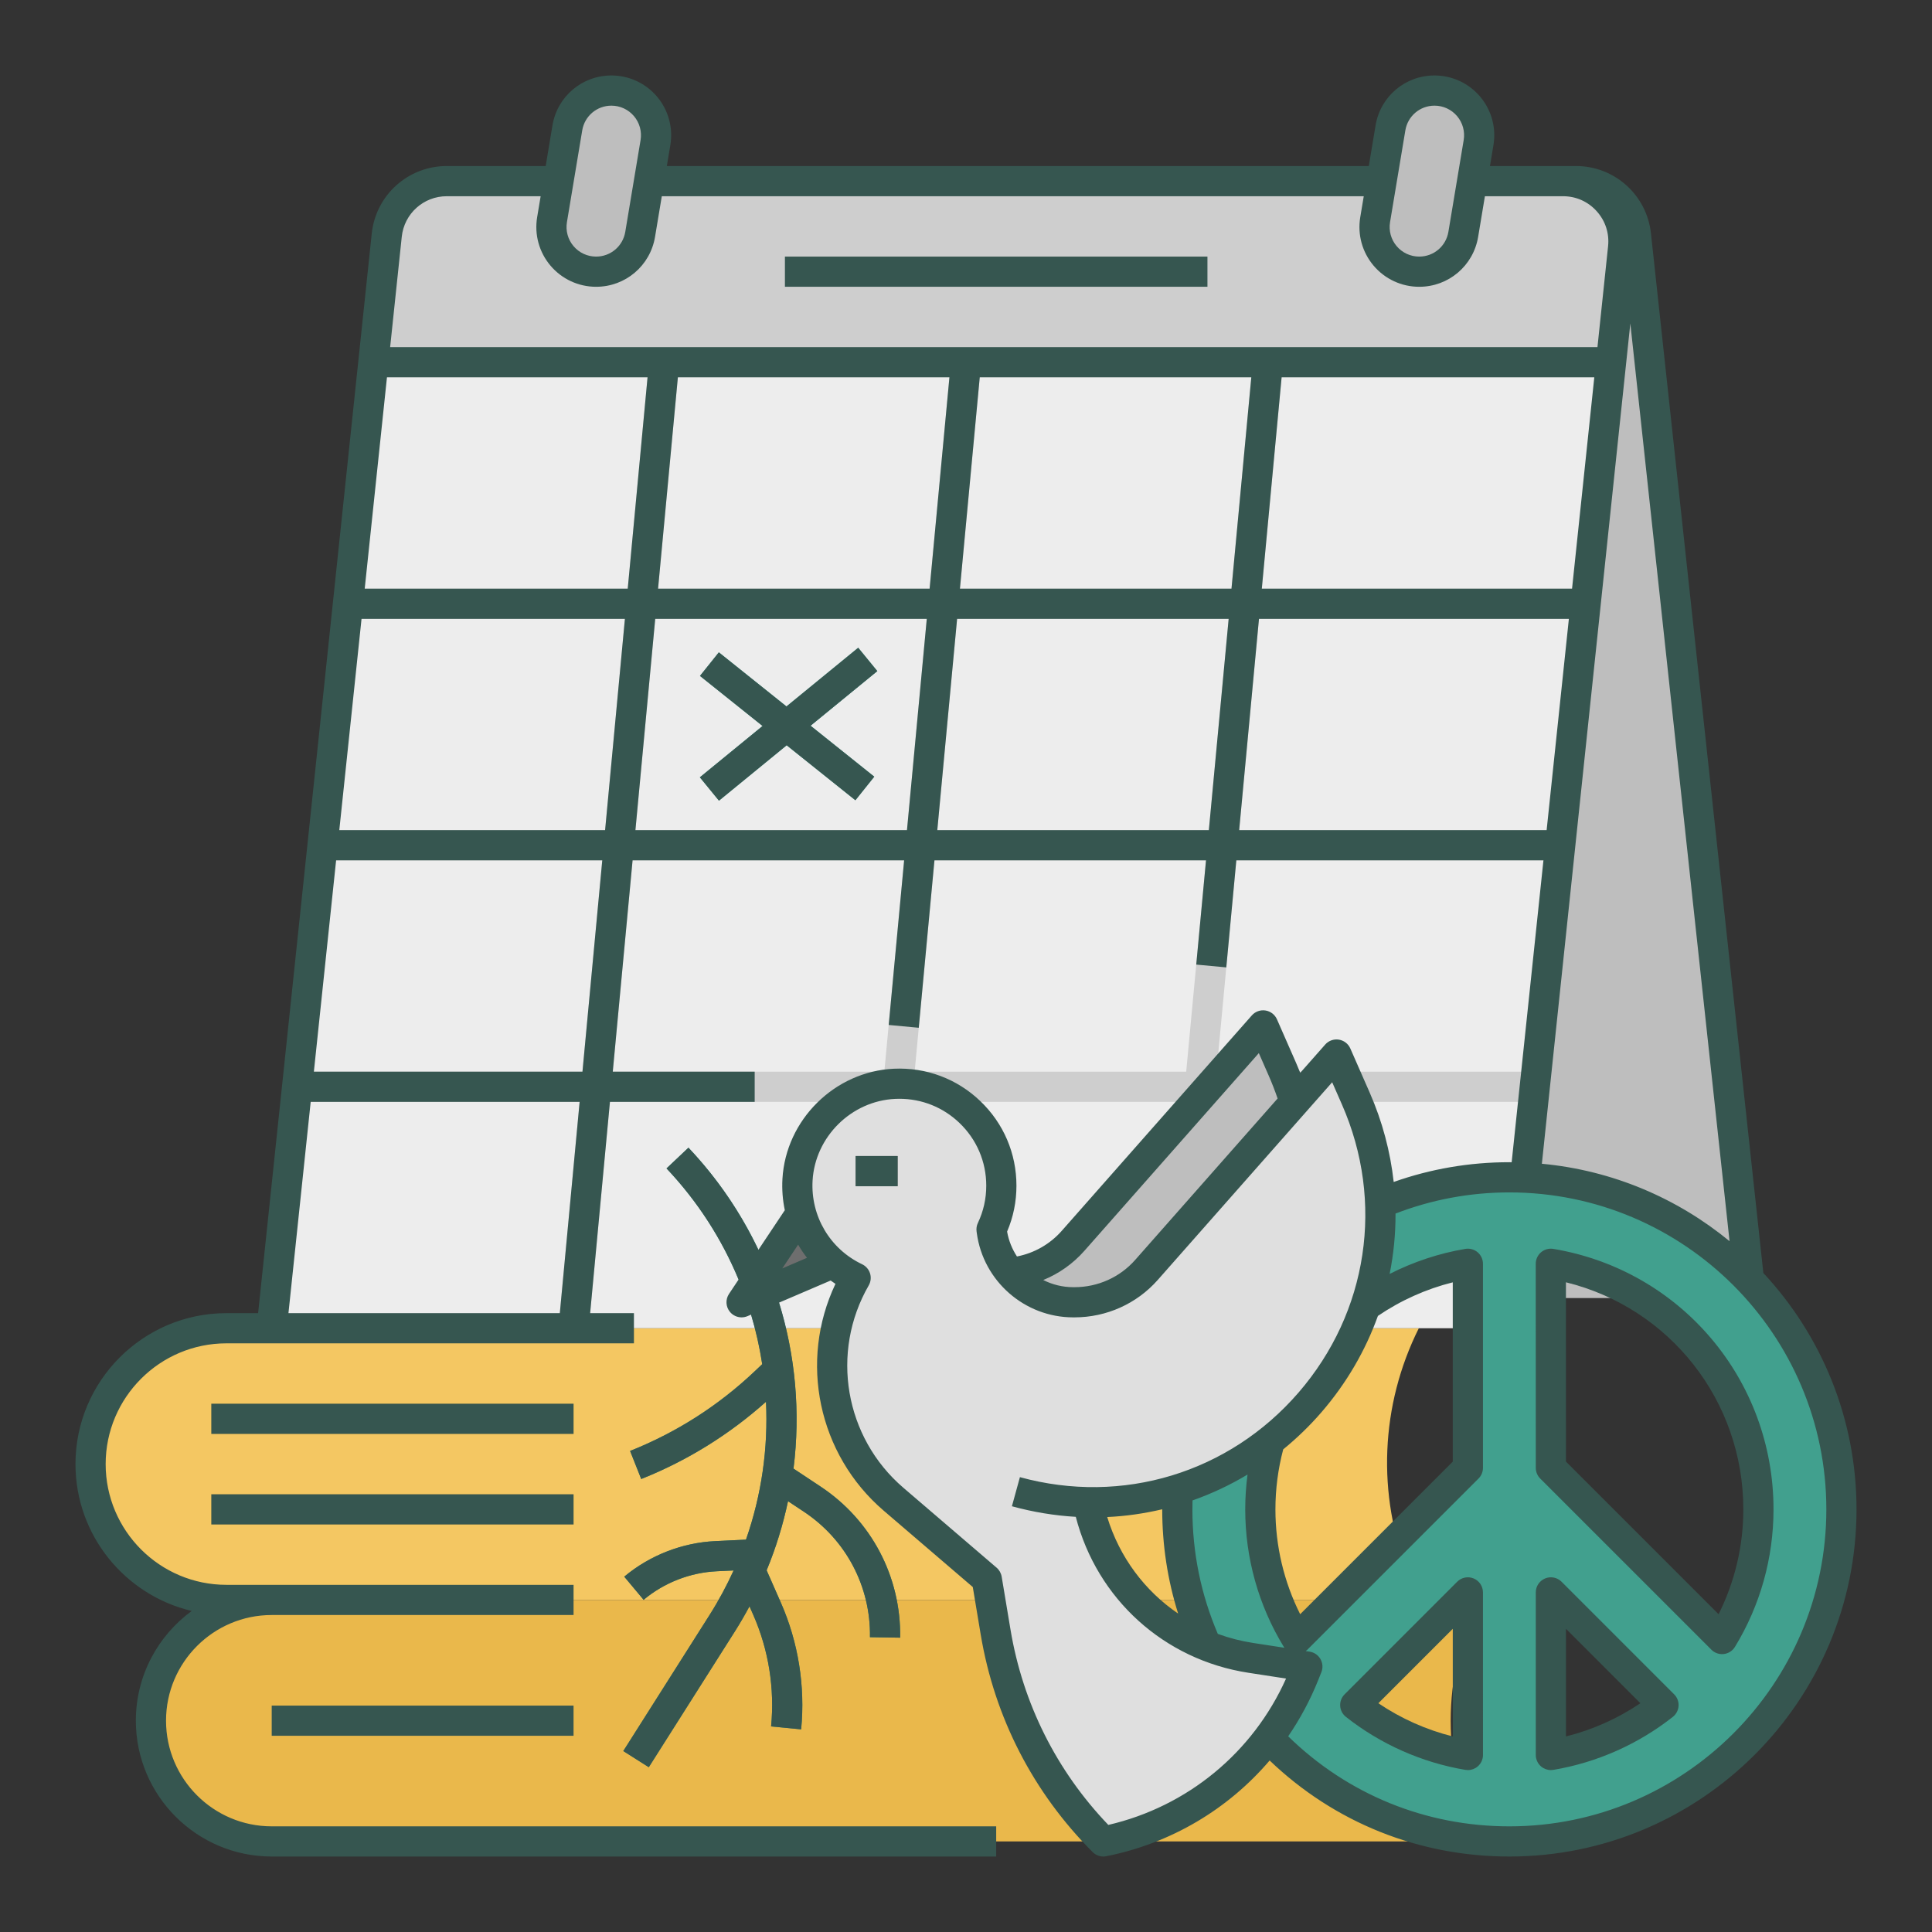 <?xml version="1.0" ?>
<!-- Скачано с сайта svg4.ru / Downloaded from svg4.ru -->
<svg width="800px" height="800px" viewBox="0 0 512 512" xmlns="http://www.w3.org/2000/svg">
<rect x="0" y="0" width="512" height="512" fill="#333333" stroke="none"/>
<defs>
<style>.e{fill:#f4c762;}.f{fill:#eab84b;}.g{fill:#f4f4f4;}.h{fill:#ededed;}.i{fill:#2f8474;}.j{fill:#cecece;}.k{fill:#bebebe;}.l{fill:#dfdfdf;}.m{fill:#41a08e;}.n{fill:#365650;}.o{fill:#6e6e6e;}</style>
</defs>
<g id="a"/>
<g id="b"/>
<g id="c">
<g>
<path class="f" d="M392,488H72c-17.673,0-32-14.327-32-32v-0c0-17.673,14.327-32,32-32H392l-0,0c-10.072,20.144-10.072,43.855,0,64l0,0Z"/>
<rect class="e" height="8" width="80" x="72" y="452"/>
<path class="e" d="M376,352H60c-19.882,0-36,16.118-36,36h0c0,19.882,16.118,36,36,36H376l-2.713-6.782c-8.452-21.129-7.465-44.864,2.713-65.218Z"/>
<rect class="f" height="8" width="96" x="56" y="372"/>
<rect class="f" height="8" width="96" x="56" y="396"/>
<path class="k" d="M433.544,62.28c-.878-8.124-7.737-14.28-15.907-14.28h-25.636l-32.845,296h104.845l-30.456-281.72Z"/>
<path class="h" d="M414.228,48H118.404c-8.188,0-15.055,6.182-15.912,14.325l-30.492,289.675H400l30.139-286.325c.994-9.447-6.413-17.675-15.912-17.675Z"/>
<path class="j" d="M430.139,65.675c.994-9.447-6.413-17.675-15.912-17.675H118.404c-8.188,0-15.055,6.182-15.912,14.325l-3.545,33.675H426.947l3.192-30.325Z"/>
<path class="k" d="M150.352,33.891l-4.054,24.327c-1.202,7.215,4.361,13.783,11.676,13.783h0c5.786,0,10.724-4.183,11.676-9.891l4.054-24.327c1.202-7.215-4.361-13.783-11.676-13.783h-0c-5.786,0-10.724,4.183-11.676,9.891Z"/>
<polygon class="m" points="232.499 177.851 227.433 171.659 208.421 187.215 190.499 172.877 185.501 179.123 202.09 192.394 185.467 205.995 190.533 212.187 208.478 197.505 226.69 212.075 231.688 205.829 214.808 192.325 232.499 177.851"/>
<path class="k" d="M368.485,33.891l-4.054,24.327c-1.202,7.215,4.361,13.783,11.676,13.783h0c5.786,0,10.724-4.183,11.676-9.891l4.054-24.327c1.202-7.215-4.361-13.783-11.676-13.783h-0c-5.786,0-10.724,4.183-11.676,9.891Z"/>
<rect class="g" height="8" width="112" x="208" y="68"/>
<path class="j" d="M340.017,96h-8.035l-5.625,60h-71.965l5.625-60h-8.035l-5.625,60h-71.965l5.625-60h-8.035l-5.625,60H92.632l-.842,8h73.818l-5.25,56H85.895l-.842,8h74.555l-5.25,56H79.158l-.842,8h75.291l-5.59,59.627,3.982,.373h4.017l5.625-60h71.966l-5.625,60h8.035l5.625-60h71.965l-5.625,60h8.035l5.625-60h84.674l.842-8h-84.766l5.25-56h85.411l.842-8h-85.503l5.25-56h86.147l.842-8h-86.24l5.625-60Zm-105.659,188h-71.966l5.25-56h71.965l-5.25,56Zm6-64h-71.965l5.25-56h71.965l-5.25,56Zm74,64h-71.965l5.25-56h71.965l-5.25,56Zm6-64h-71.965l5.25-56h71.965l-5.25,56Z"/>
<path class="m" d="M400,312c-48.601,0-88,39.399-88,88s39.399,88,88,88,88-39.399,88-88-39.399-88-88-88Zm-66,88c0-32.703,23.785-59.851,55-65.087l0,54.087-45.361,45.361c-6.115-10.009-9.639-21.773-9.639-34.361Zm25.155,51.847l29.845-29.847,.007,43.088c-11.146-1.869-21.344-6.531-29.851-13.242Zm51.845,13.241l-0-43.087,29.845,29.846c-8.505,6.71-18.702,11.372-29.845,13.241Zm45.361-30.727l-45.361-45.36-.011-54.089c31.22,5.232,55.011,32.382,55.011,65.089,0,12.587-3.524,24.352-9.639,34.36Z"/>
<path class="i" d="M217.463,393.954l-7.174-4.758c3.811-30.337-5.744-61.684-27.839-85.046l-5.812,5.496c13.936,14.735,22.461,32.912,25.358,51.88l-2.066,1.954c-9.549,9.031-20.578,16.087-32.772,20.967l-.175,.069,2.949,7.436,.187-.073c12.13-4.854,23.166-11.724,32.882-20.396,.592,12.277-1.16,24.685-5.306,36.54l-8.116,.387c-8.807,.419-17.381,3.766-24.145,9.422l5.133,6.137c5.433-4.544,12.319-7.231,19.393-7.568l4.46-.212c-1.832,4.021-3.941,7.959-6.361,11.776l-22.877,36.081,6.756,4.283,22.877-36.081c1.363-2.15,2.621-4.341,3.812-6.555l.985,2.239c4.08,9.272,5.719,19.506,4.74,29.591l7.963,.773c1.11-11.447-.75-23.062-5.381-33.587l-3.766-8.558c2.474-5.973,4.351-12.106,5.667-18.318l4.207,2.79c11.176,7.412,17.722,19.843,17.51,33.251l7.998,.127c.256-16.148-7.627-31.118-21.086-40.045Z"/>
<polygon class="o" points="214.215 318.586 196.528 345.116 222.605 333.94 214.215 318.586"/>
<path class="k" d="M345.931,299.674c-.891-2.89-4.807-13.406-6.072-16.289l-5.111-11.642s-34.688,39.313-50.377,57.095c-4.283,4.854-10.238,7.856-16.686,8.447l-3.69,.316,4.469,4.503c9.589,9.661,25.201,9.701,34.839,.088l42.628-42.517Z"/>
<path class="l" d="M288.541,399.181l-.193-1.037c53.235,1.156,94.064-54.394,70.953-107.035l-5.111-11.642s-34.688,39.313-50.377,57.095c-4.8,5.44-11.702,8.554-19.042,8.554h-.366c-10.901,0-20.122-8.062-21.577-18.867l-.06-.442c1.668-3.511,2.601-7.439,2.601-11.585,0-15.353-12.799-27.716-28.309-27.002-13.733,.632-24.928,11.695-25.71,25.42-.652,11.449,5.825,21.463,15.402,26.013-11.197,19.423-6.976,44.066,10.046,58.656l24.71,21.18,2.336,14.019c3.503,21.021,13.488,40.423,28.557,55.492h0c24.091-4.818,44.119-21.478,53.243-44.289l.821-2.052-15.013-2.31c-21.217-3.264-38.256-19.214-42.913-40.169Z"/>
<rect class="o" height="8" width="11.126" x="226.754" y="306.361"/>
<rect class="n" height="8" width="112" x="208" y="68"/>
<polygon class="n" points="232.499 177.851 227.433 171.659 208.421 187.215 190.499 172.877 185.501 179.123 202.09 192.394 185.467 205.995 190.533 212.187 208.478 197.505 226.69 212.075 231.688 205.829 214.808 192.325 232.499 177.851"/>
<rect class="n" height="8" width="96" x="56" y="372"/>
<rect class="n" height="8" width="96" x="56" y="396"/>
<rect class="n" height="8" width="80" x="72" y="452"/>
<path class="n" d="M467.304,337.35l-29.784-275.499c-1.1-10.177-9.647-17.851-19.884-17.851h-22.782l.927-5.561c.767-4.601-.522-9.28-3.537-12.84-3.016-3.559-7.42-5.6-12.084-5.6-7.773,0-14.344,5.565-15.621,13.233l-1.794,10.767H176.722l.927-5.561c.767-4.601-.522-9.28-3.537-12.84-3.016-3.559-7.42-5.6-12.084-5.6-7.773,0-14.344,5.565-15.621,13.233l-1.794,10.767h-26.208c-10.265,0-18.815,7.698-19.891,17.906l-30.114,286.094h-8.399c-22.056,0-40,17.944-40,40,0,18.893,13.171,34.757,30.81,38.922-8.969,6.554-14.81,17.144-14.81,29.078,0,19.851,16.149,36,36,36h192v-8H72c-15.439,0-28-12.561-28-28s12.561-28,28-28h80v-8H60c-17.645,0-32-14.355-32-32s14.355-32,32-32h108v-8h-11.608l5.25-56h38.358v-8h-37.608l5.25-56h71.965l-4.09,43.627,7.965,.746,4.16-44.373h71.965l-2.59,27.627,7.965,.746,2.66-28.373h81.388l-8.422,80.008c-.203-.001-.405-.008-.609-.008-10.553,0-20.838,1.764-30.653,5.236-.888-8.026-2.996-16.021-6.383-23.736l-5.111-11.642c-.549-1.25-1.697-2.134-3.046-2.344-1.352-.21-2.712,.283-3.615,1.306l-6.61,7.491c-.341-.849-.692-1.695-1.06-2.533l-5.11-11.642c-.549-1.251-1.698-2.135-3.047-2.345-1.353-.211-2.712,.283-3.615,1.306l-50.378,57.095c-3.116,3.531-7.27,5.89-11.864,6.789-1.277-1.962-2.193-4.187-2.611-6.596,1.643-3.846,2.475-7.931,2.475-12.162,0-8.56-3.41-16.53-9.602-22.443-6.188-5.911-14.328-8.942-22.891-8.556-15.662,.721-28.629,13.542-29.521,29.189-.161,2.836,.061,5.623,.63,8.303l-7.005,10.507c-4.628-9.742-10.804-18.9-18.533-27.072l-5.812,5.496c8.303,8.78,14.677,18.786,19.098,29.448l-2.536,3.803c-.982,1.473-.879,3.416,.253,4.776,.777,.936,1.914,1.442,3.076,1.442,.53,0,1.065-.105,1.574-.323l.943-.404c1.291,4.313,2.272,8.704,2.949,13.138l-2.066,1.954c-9.549,9.031-20.578,16.087-32.772,20.967l-.175,.069,2.949,7.436,.187-.073c12.13-4.854,23.166-11.724,32.882-20.396,.592,12.277-1.16,24.685-5.306,36.54l-8.116,.387c-8.807,.419-17.381,3.766-24.145,9.422l5.133,6.137c5.433-4.544,12.319-7.231,19.393-7.568l4.46-.212c-1.832,4.021-3.941,7.959-6.361,11.776l-22.877,36.081,6.756,4.283,22.877-36.081c1.363-2.15,2.621-4.341,3.812-6.555l.985,2.239c4.08,9.272,5.719,19.506,4.74,29.591l7.963,.773c1.11-11.447-.75-23.062-5.381-33.587l-3.766-8.558c2.474-5.973,4.351-12.106,5.667-18.318l4.207,2.79c11.176,7.412,17.722,19.843,17.51,33.251l7.998,.127c.256-16.148-7.627-31.118-21.086-40.045l-7.174-4.758c1.855-14.769,.559-29.774-3.831-43.984l13.676-5.861c.418,.303,.837,.605,1.273,.888-9.712,20.449-4.648,45.161,12.788,60.107l23.605,20.233,2.099,12.585c3.662,21.973,13.924,41.912,29.675,57.663,.757,.758,1.777,1.172,2.828,1.172,.261,0,.523-.025,.784-.078,17.167-3.433,32.284-12.472,43.285-25.375,17.179,16.448,39.563,25.453,63.527,25.453,50.729,0,92-41.271,92-92,0-24.183-9.384-46.212-24.696-62.65Zm-50.695-181.35h-82.217l5.25-56h82.862l-5.895,56Zm-165.001-56l-5.25,56h-71.965l5.25-56h71.965Zm8.035,0h71.965l-5.25,56h-71.965l5.25-56Zm108.734-41.125l4.054-24.327c.633-3.794,3.884-6.548,7.73-6.548,2.309,0,4.487,1.01,5.979,2.771,1.492,1.761,2.13,4.076,1.751,6.354l-4.055,24.327c-.633,3.794-3.884,6.548-7.73,6.548-2.308,0-4.487-1.01-5.979-2.771-1.491-1.761-2.129-4.076-1.75-6.354ZM162.027,28c2.309,0,4.487,1.01,5.979,2.771,1.492,1.761,2.13,4.076,1.751,6.354l-4.055,24.327c-.633,3.794-3.884,6.548-7.73,6.548-2.309,0-4.487-1.01-5.979-2.771-1.492-1.761-2.13-4.076-1.751-6.354l4.055-24.327c.633-3.794,3.884-6.548,7.73-6.548Zm-55.558,34.744c.646-6.125,5.776-10.744,11.935-10.744h24.874l-.927,5.561c-.767,4.601,.522,9.28,3.537,12.84,3.016,3.559,7.42,5.6,12.084,5.6,7.773,0,14.344-5.565,15.621-13.233l1.794-10.767h186.024l-.927,5.56c-.768,4.601,.521,9.28,3.536,12.84,3.016,3.56,7.42,5.601,12.084,5.601,7.773,0,14.344-5.565,15.621-13.233l1.794-10.767h20.707c3.445,0,6.612,1.41,8.918,3.971s3.377,5.858,3.016,9.285l-2.815,26.744H103.39l3.08-29.256Zm-3.922,37.256h69.06l-5.25,56H96.654l5.895-56Zm63.06,64l-5.25,56H89.917l5.895-56h69.796Zm-17.25,184H76.443l5.895-56h71.27l-5.25,56Zm6-64H83.18l5.895-56h70.533l-5.25,56Zm14.035-64l5.25-56h71.965l-5.25,56h-71.965Zm80,0l5.25-56h71.965l-5.25,56h-71.965Zm80,0l5.25-56h82.125l-5.895,56h-81.48Zm103.661-134.293l26.294,243.215c-13.804-11.352-30.96-18.765-49.736-20.516l23.443-222.699Zm-109.319,347.292c-4.466-10.435-6.735-21.527-6.735-33,0-.79,.012-1.583,.034-2.373,5.058-1.777,9.939-4.069,14.577-6.858-.402,3.05-.611,6.132-.611,9.23,0,12.895,3.536,25.497,10.226,36.446,.052,.085,.125,.153,.182,.234l-8.345-1.284c-3.233-.498-6.35-1.311-9.328-2.397Zm-10.517-5.388c-8.853-6.026-15.543-14.945-18.793-25.58,4.937-.226,9.81-.932,14.576-2.056l-0,.025c0,9.483,1.421,18.729,4.218,27.611Zm25.782-27.611c0-5.396,.7-10.737,2.066-15.901,3.6-2.946,7-6.214,10.128-9.834,6.672-7.719,11.675-16.38,14.969-25.538,6.026-4.099,12.781-7.136,19.837-8.897v47.513l-40.44,40.44c-4.304-8.58-6.56-18.088-6.56-27.783Zm-50.631-68.515l46.234-52.397,2.593,5.906c.883,2.012,1.681,4.062,2.383,6.12l-37.765,42.801c-4.039,4.576-9.886,7.201-16.043,7.201h-.365c-2.835,0-5.531-.688-7.935-1.898,4.147-1.686,7.876-4.308,10.898-7.732Zm-75.854-1.637c.705,1.212,1.489,2.378,2.354,3.485l-6.548,2.807,4.194-6.292Zm82.203,153.776c-13.709-14.313-22.658-32.169-25.927-51.774l-2.337-14.019c-.154-.926-.629-1.768-1.342-2.379l-24.709-21.18c-15.55-13.328-19.412-35.879-9.184-53.621,.557-.967,.686-2.123,.353-3.188-.332-1.065-1.094-1.943-2.102-2.423-8.51-4.042-13.662-12.745-13.126-22.172,.662-11.607,10.282-21.118,21.901-21.652,.368-.018,.734-.025,1.1-.025,5.961,0,11.57,2.24,15.898,6.374,4.596,4.39,7.127,10.306,7.127,16.658,0,3.455-.745,6.775-2.215,9.868-.332,.7-.454,1.482-.351,2.251l.06,.441c1.713,12.732,12.693,22.333,25.541,22.333h.365c8.451,0,16.484-3.611,22.041-9.908l46.233-52.398,2.594,5.907c11.315,25.775,6.91,55.019-11.498,76.317-18.408,21.298-46.703,29.889-73.849,22.428l-2.121,7.713c5.625,1.547,11.293,2.474,16.928,2.803,5.627,21.763,23.384,37.886,45.746,41.325l9.979,1.535c-8.795,19.63-26.127,33.915-47.107,38.786Zm106.282,.376c-22.172,0-42.852-8.457-58.617-23.857,3.161-4.617,5.846-9.618,7.978-14.947l.82-2.052c.453-1.133,.364-2.41-.24-3.469-.605-1.06-1.66-1.784-2.865-1.97l-1.044-.161c.15-.112,.301-.223,.435-.357l45.361-45.36c.75-.75,1.172-1.768,1.172-2.828v-54.087c0-1.177-.518-2.293-1.416-3.054-.897-.76-2.087-1.081-3.245-.892-6.961,1.167-13.757,3.429-20.071,6.639,1.062-5.26,1.586-10.618,1.561-16.001,9.614-3.706,19.745-5.605,30.171-5.605,46.317,0,84,37.683,84,84s-37.683,84-84,84Z"/>
<path class="n" d="M411.649,330.965c-1.159-.192-2.348,.133-3.245,.893-.898,.76-1.416,1.877-1.416,3.054l.012,54.09c0,1.061,.422,2.077,1.172,2.827l45.361,45.36c.754,.755,1.773,1.172,2.828,1.172,.157,0,.314-.009,.473-.028,1.218-.145,2.302-.84,2.94-1.886,6.689-10.949,10.226-23.552,10.226-36.446,0-34.335-24.54-63.368-58.351-69.035Zm43.791,96.818l-40.44-40.44-.011-47.524c27.51,6.777,47.011,31.372,47.011,60.182,0,9.695-2.256,19.203-6.56,27.783Z"/>
<path class="n" d="M390.53,418.305c-1.497-.62-3.216-.277-4.358,.867l-29.845,29.847c-.809,.808-1.232,1.923-1.165,3.063,.067,1.14,.619,2.197,1.516,2.905,9.2,7.258,20.15,12.115,31.668,14.047,.22,.036,.441,.055,.661,.055,.939,0,1.856-.331,2.584-.947,.898-.76,1.416-1.877,1.416-3.054l-.007-43.089c0-1.617-.975-3.076-2.47-3.694Zm-25.247,33.07l19.719-19.719,.004,28.518c-7.019-1.749-13.713-4.735-19.723-8.799Z"/>
<path class="n" d="M413.828,419.172c-1.143-1.145-2.865-1.487-4.358-.867-1.495,.619-2.47,2.077-2.47,3.695v43.088c0,1.177,.518,2.294,1.416,3.054,.728,.615,1.645,.946,2.584,.946,.22,0,.441-.019,.662-.055,11.513-1.933,22.461-6.789,31.661-14.046,.896-.708,1.448-1.765,1.516-2.905s-.356-2.256-1.165-3.063l-29.846-29.847Zm1.172,41v-28.515l19.717,19.718c-6.009,4.062-12.7,7.048-19.717,8.797Z"/>
<rect class="n" height="8" width="11.126" x="226.754" y="306.361"/>
</g>
</g>
<g id="d"/>
</svg>